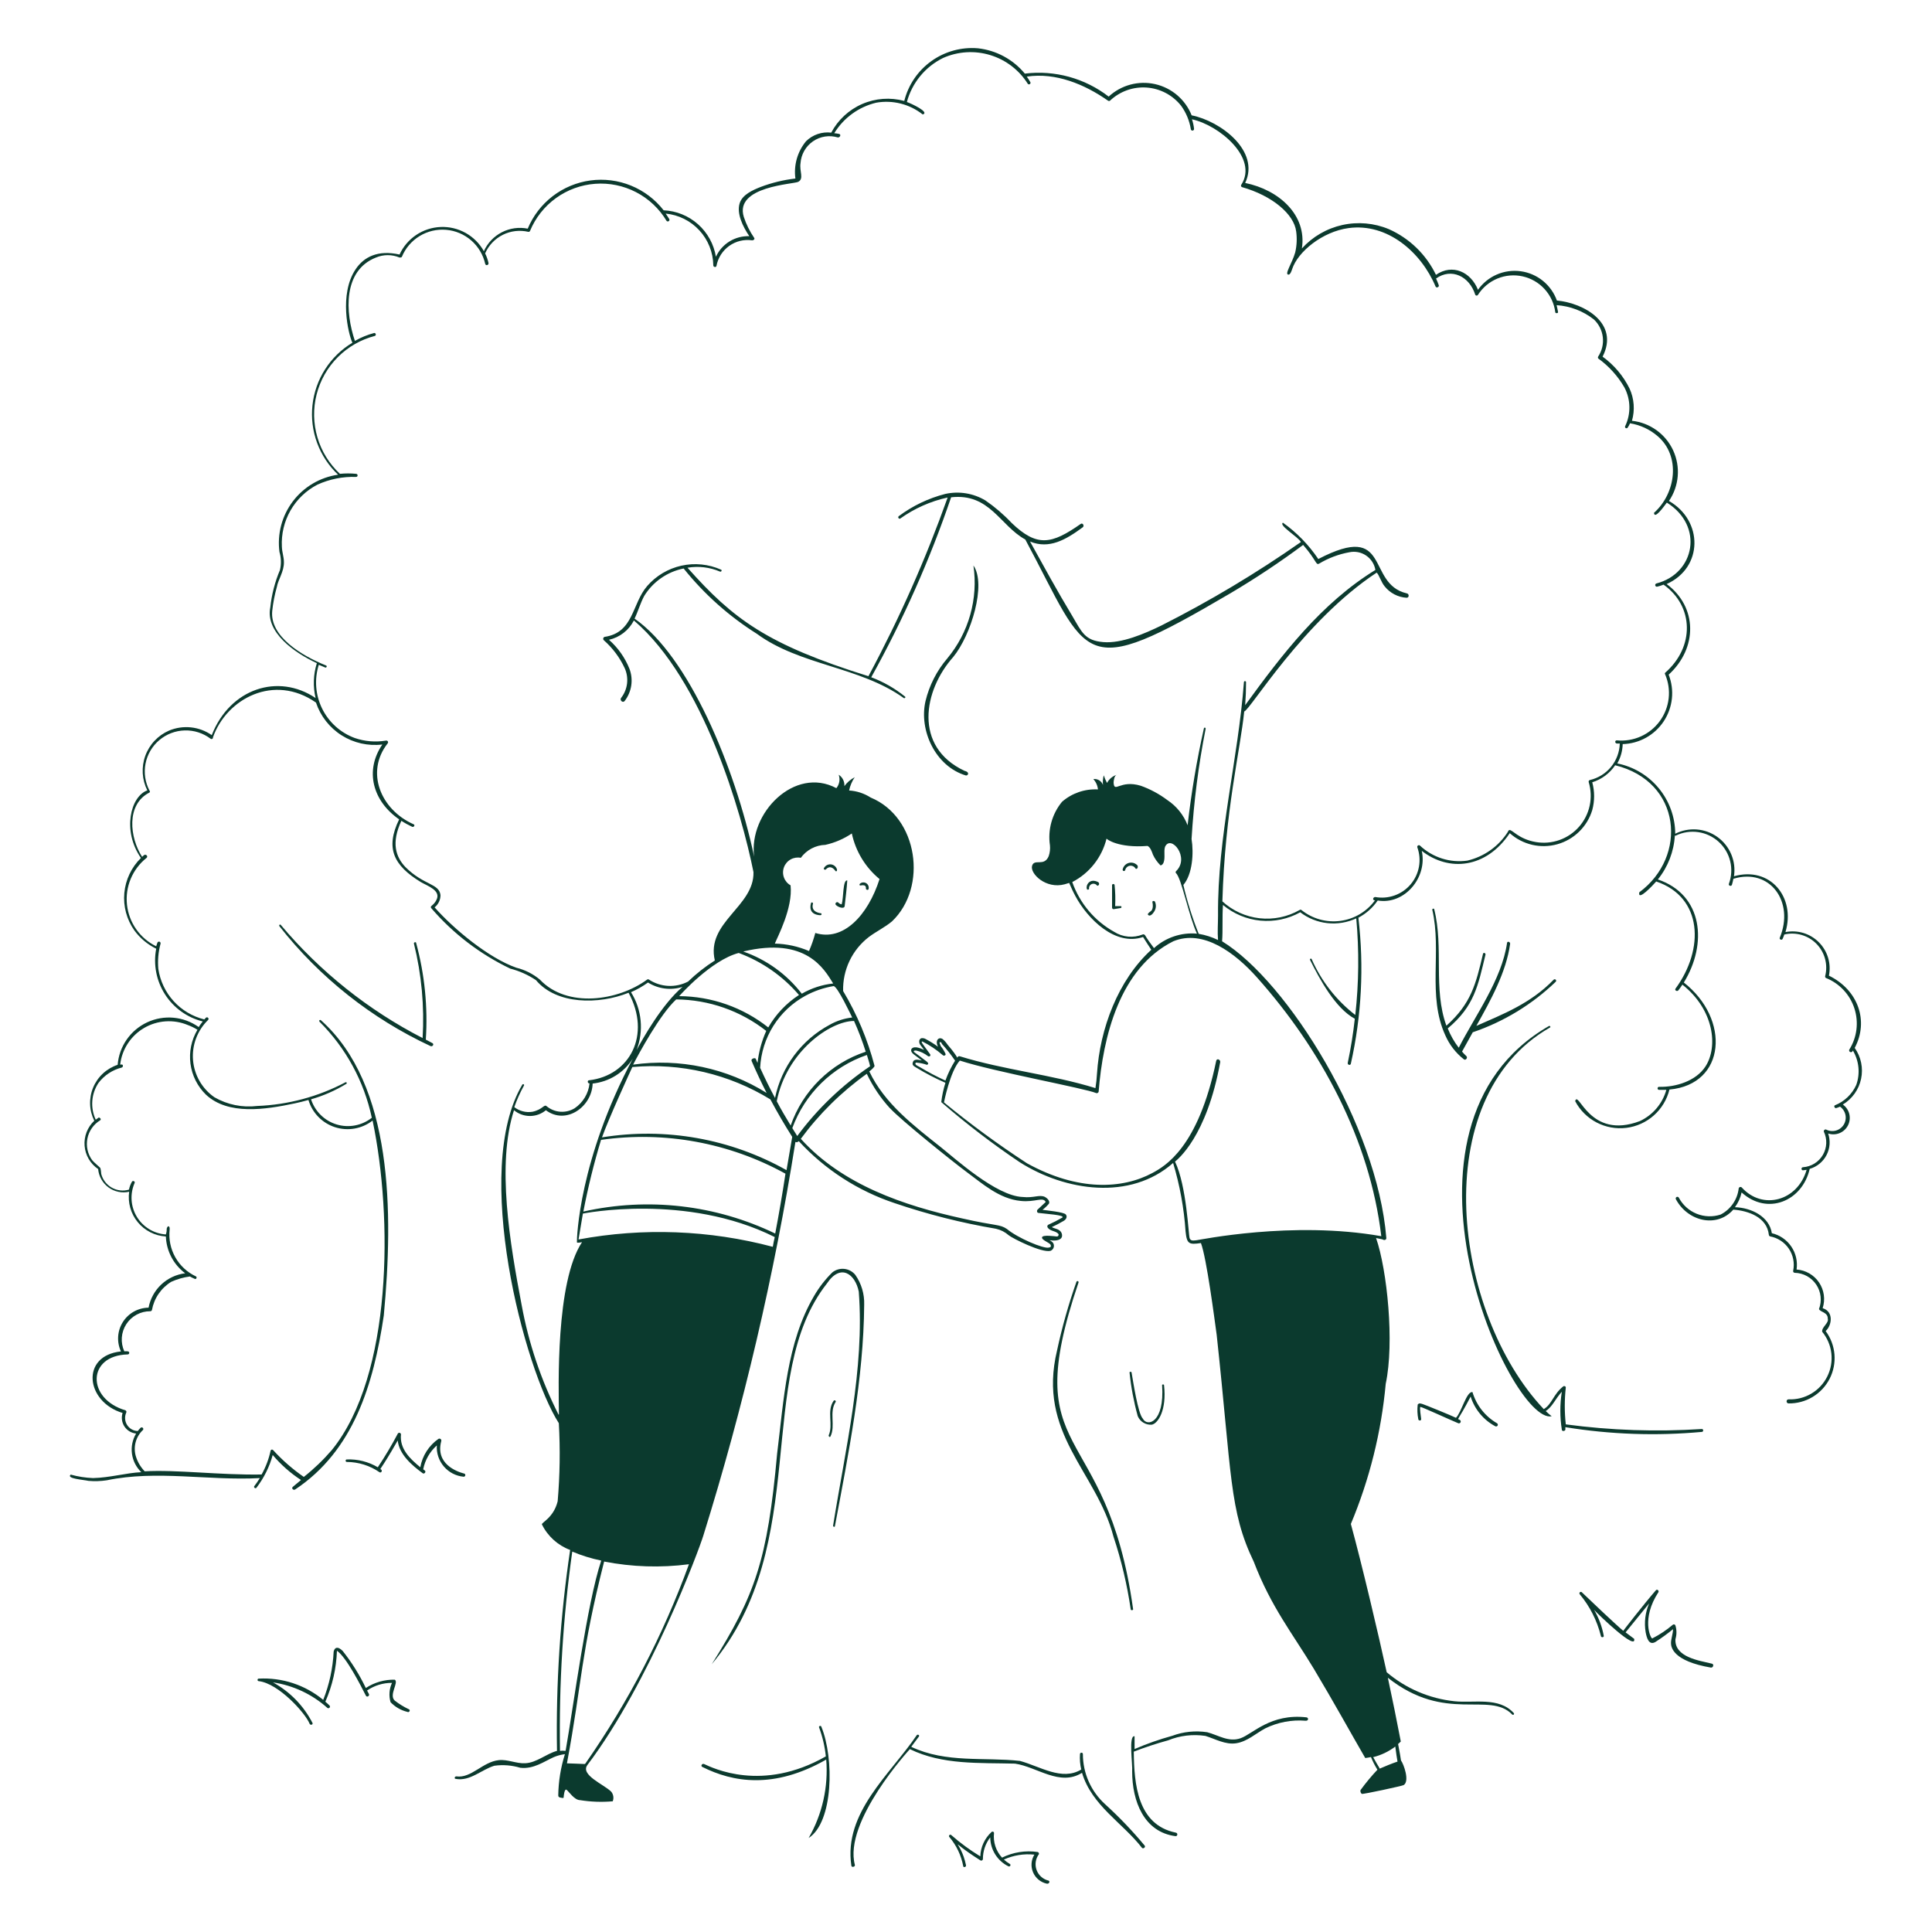 <svg width="400" height="400" viewBox="0 0 400 400" fill="none" xmlns="http://www.w3.org/2000/svg">
<path d="M58.14 191.501C57.96 191.301 57.7 191.501 57.86 191.781C66.198 202.386 76.913 210.882 89.14 216.581C89.56 216.761 89.94 216.181 89.52 215.961L88.16 215.241C88.6 208.509 87.925 201.752 86.16 195.241C86.16 194.941 85.64 195.061 85.7 195.361C87.281 201.753 87.888 208.347 87.5 214.921C76.257 209.139 66.277 201.178 58.14 191.501ZM307.56 197.621C307.56 197.281 307.12 197.141 307.04 197.481C305.56 203.741 304.6 207.761 299.46 212.361C296.68 204.721 298.94 196.241 296.94 188.261C296.94 188.021 296.48 188.121 296.54 188.361C298.54 196.961 295.48 206.181 299.24 214.361C300.089 216.307 301.409 218.011 303.08 219.321C303.46 219.621 303.94 218.981 303.6 218.661C303.26 218.341 302.98 218.041 302.7 217.721L304.92 213.721C311.345 211.536 317.21 207.965 322.1 203.261C322.128 203.232 322.149 203.198 322.164 203.16C322.178 203.123 322.185 203.084 322.184 203.044C322.183 203.004 322.175 202.964 322.159 202.928C322.142 202.891 322.119 202.858 322.09 202.831C322.061 202.803 322.027 202.781 321.99 202.767C321.953 202.753 321.913 202.746 321.873 202.747C321.833 202.748 321.794 202.756 321.757 202.772C321.721 202.789 321.688 202.812 321.66 202.841C316.88 207.801 311.08 210.001 305.66 212.401C308.66 207.061 311.86 201.241 312.66 195.381C312.66 194.981 312.08 194.801 312.02 195.221C310.92 202.841 305.36 210.361 302.02 216.921C301.078 215.7 300.311 214.353 299.74 212.921C305.24 208.321 306 204.121 307.56 197.621ZM352.34 296.461C352.72 296.461 352.72 295.841 352.34 295.861C342.945 296.471 333.512 296.15 324.18 294.901C323.901 292.368 323.901 289.813 324.18 287.281C324.18 286.981 323.82 286.881 323.62 287.061C321.62 288.641 321.3 290.761 319.62 291.741C300.88 271.921 295.16 227.441 320.9 212.741C321.12 212.641 320.9 212.321 320.7 212.421C284.4 233.301 312.84 295.081 321.26 293.221C320.829 292.882 320.415 292.522 320.02 292.141C321.4 291.281 322.02 289.601 323.36 288.141C322.95 290.745 322.95 293.397 323.36 296.001C323.36 296.421 324.14 296.321 324.1 295.901C324.06 295.481 324.1 295.621 324.1 295.481C333.435 296.996 342.923 297.325 352.34 296.461ZM309.6 295.301C309.682 295.338 309.774 295.344 309.86 295.317C309.945 295.29 310.018 295.232 310.063 295.155C310.108 295.077 310.122 294.986 310.103 294.898C310.084 294.81 310.033 294.733 309.96 294.681C307.497 293.259 305.671 290.947 304.86 288.221C303.64 287.981 302.58 292.421 301.44 293.541C300.72 293.161 295.08 290.861 294.56 290.701C294.04 290.541 293.8 290.461 293.52 290.801C293.404 291.801 293.445 292.813 293.64 293.801C293.64 294.181 294.28 294.201 294.24 293.801C294.2 293.401 293.86 291.321 294.08 291.281C294.3 291.241 300.08 293.901 301.86 294.641C301.948 294.691 302.052 294.705 302.149 294.678C302.247 294.652 302.33 294.588 302.38 294.501C302.431 294.413 302.444 294.309 302.418 294.212C302.392 294.114 302.328 294.031 302.24 293.981C301.6 293.601 301.66 294.581 304.48 289.141C305.312 291.787 307.151 293.999 309.6 295.301ZM96 305.061C94.54 304.661 90.1 303.061 91.36 298.361C91.382 298.284 91.381 298.203 91.357 298.128C91.333 298.052 91.287 297.985 91.225 297.936C91.162 297.887 91.087 297.857 91.008 297.851C90.929 297.844 90.85 297.862 90.78 297.901C89.797 298.584 88.958 299.456 88.313 300.465C87.668 301.474 87.228 302.601 87.02 303.781C84.88 302.021 82.7 299.961 83.02 296.961C83.012 296.89 82.983 296.824 82.936 296.77C82.89 296.715 82.829 296.676 82.76 296.657C82.692 296.638 82.619 296.639 82.552 296.661C82.484 296.683 82.424 296.725 82.38 296.781C81.118 299.186 79.73 301.523 78.22 303.781C76.281 302.634 74.052 302.071 71.8 302.161C71.48 302.161 71.48 302.681 71.8 302.681C74.216 302.691 76.572 303.43 78.56 304.801C78.92 305.041 79.24 304.481 78.9 304.241C78.56 304.001 78.56 304.861 82.34 298.241C82.68 301.161 85.28 303.381 87.52 305.021C87.84 305.261 88.28 304.721 87.96 304.461L87.62 304.201C87.995 302.29 88.985 300.555 90.44 299.261C90.34 300.852 90.865 302.42 91.904 303.63C92.942 304.841 94.412 305.598 96 305.741C96.091 305.741 96.177 305.705 96.241 305.641C96.305 305.577 96.34 305.491 96.34 305.401C96.34 305.31 96.305 305.224 96.241 305.16C96.177 305.096 96.091 305.061 96 305.061ZM84.64 353.881C83.612 353.393 82.64 352.797 81.74 352.101C80.44 350.941 82.62 348.341 81.74 347.761C79.612 347.715 77.521 348.315 75.74 349.481C74.434 346.748 72.824 344.172 70.94 341.801C69.9 340.761 69.28 341.081 69.08 341.941C68.918 345.37 68.188 348.75 66.92 351.941C63.178 348.847 58.408 347.277 53.56 347.541C53.24 347.541 53.24 348.061 53.56 348.061C57.68 348.521 63.24 354.701 64.1 356.881C64.26 357.241 64.84 357.101 64.7 356.721C62.874 353.166 60.025 350.241 56.52 348.321C60.719 348.943 64.641 350.786 67.8 353.621C67.867 353.661 67.945 353.678 68.022 353.669C68.099 353.659 68.17 353.623 68.224 353.566C68.278 353.51 68.311 353.437 68.317 353.36C68.324 353.282 68.304 353.205 68.26 353.141C67.975 352.852 67.674 352.578 67.36 352.321C68.823 348.985 69.638 345.401 69.76 341.761C71.76 343.161 74.74 349.081 75.76 351.081C76 351.501 76.58 351.081 76.38 350.721L76 350.001C77.518 348.957 79.319 348.406 81.16 348.421C80.581 349.674 80.474 351.095 80.86 352.421C81.798 353.405 82.999 354.099 84.32 354.421C84.74 354.661 85.04 354.001 84.64 353.881ZM354.42 344.441C351.82 343.801 346.68 343.121 346.88 339.381C347.159 338.455 347.159 337.467 346.88 336.541C346.863 336.486 346.831 336.436 346.789 336.397C346.747 336.357 346.695 336.329 346.639 336.315C346.583 336.301 346.524 336.302 346.469 336.317C346.413 336.332 346.362 336.36 346.32 336.401C345.022 337.504 343.599 338.45 342.08 339.221C341.72 339.221 339.78 335.101 343.36 329.641C343.52 329.321 343.1 328.961 342.84 329.241C340.5 331.921 336.08 337.601 336.08 337.641C334.9 336.701 329.22 331.321 327.48 329.641C327.423 329.597 327.351 329.576 327.279 329.581C327.207 329.587 327.139 329.617 327.088 329.669C327.037 329.72 327.006 329.787 327.001 329.859C326.996 329.931 327.017 330.003 327.06 330.061C329.154 332.565 330.652 335.513 331.44 338.681C331.44 339.061 332.1 339.061 332.04 338.681C331.694 336.784 331.017 334.963 330.04 333.301C331.04 334.401 338.86 341.901 338.34 339.301L336.56 337.961C336.56 337.961 339.8 333.961 341.44 331.961C340.625 333.849 340.375 335.933 340.72 337.961C340.92 339.001 341.34 340.741 342.72 339.961C343.992 339.147 345.214 338.259 346.38 337.301C346.38 338.261 345.96 339.301 345.96 340.181C345.96 341.061 346.4 343.921 354.26 345.261C354.76 345.241 354.88 344.521 354.42 344.441ZM217.1 389.361C216.536 389.23 216.013 388.961 215.579 388.577C215.144 388.193 214.813 387.707 214.614 387.163C214.416 386.619 214.356 386.033 214.441 385.46C214.526 384.887 214.752 384.344 215.1 383.881C215.121 383.791 215.107 383.696 215.063 383.615C215.019 383.535 214.947 383.472 214.86 383.441C212.333 383.07 209.753 383.474 207.46 384.601C206.835 383.923 206.363 383.118 206.077 382.242C205.79 381.365 205.696 380.437 205.8 379.521C205.8 379.221 205.46 379.121 205.28 379.301C204.579 379.945 204.012 380.722 203.614 381.588C203.215 382.453 202.993 383.389 202.96 384.341C200.835 383.053 198.827 381.581 196.96 379.941C196.934 379.914 196.903 379.894 196.869 379.879C196.834 379.865 196.797 379.858 196.76 379.858C196.723 379.858 196.686 379.865 196.652 379.879C196.618 379.894 196.587 379.914 196.56 379.941C196.534 379.967 196.513 379.998 196.499 380.032C196.485 380.067 196.477 380.104 196.477 380.141C196.477 380.178 196.485 380.215 196.499 380.249C196.513 380.283 196.534 380.314 196.56 380.341C198.016 382.06 199.001 384.127 199.42 386.341C199.42 386.721 200.08 386.561 200 386.181C198.92 380.781 195.54 380.481 203 385.181C203.051 385.208 203.107 385.221 203.164 385.221C203.221 385.22 203.277 385.206 203.327 385.178C203.377 385.15 203.419 385.11 203.449 385.061C203.479 385.013 203.497 384.958 203.5 384.901C203.49 383.273 204.025 381.689 205.02 380.401C205.029 381.651 205.385 382.875 206.049 383.934C206.713 384.994 207.659 385.848 208.78 386.401C209.1 386.561 209.4 386.081 209.06 385.901C208.625 385.642 208.216 385.34 207.84 385.001C209.819 384.106 212 383.754 214.16 383.981C213.826 384.522 213.626 385.136 213.577 385.77C213.528 386.405 213.631 387.042 213.877 387.629C214.124 388.215 214.507 388.735 214.994 389.144C215.482 389.553 216.06 389.84 216.68 389.981C217.2 390.121 217.46 389.521 217.1 389.361Z" fill="#0B3A2E"/>
<path d="M384 216.96C386.96 211.38 384.72 204.96 378.66 202C378.908 200.764 378.847 199.486 378.483 198.28C378.119 197.073 377.462 195.975 376.572 195.083C375.682 194.191 374.585 193.532 373.38 193.165C372.174 192.799 370.896 192.735 369.66 192.98C371.82 185.76 366.48 179.3 359 181.42C359.234 179.887 359.041 178.319 358.442 176.888C357.843 175.457 356.861 174.22 355.605 173.31C354.348 172.401 352.866 171.856 351.319 171.734C349.773 171.612 348.223 171.919 346.84 172.62C346.824 169.182 345.62 165.855 343.434 163.202C341.247 160.549 338.212 158.733 334.84 158.06C335.539 156.84 335.924 155.465 335.96 154.06C337.651 154.013 339.305 153.559 340.783 152.738C342.262 151.917 343.521 150.752 344.455 149.342C345.388 147.932 345.969 146.318 346.147 144.636C346.326 142.955 346.097 141.255 345.48 139.68C351.48 134.2 351.48 125.68 345.06 120.92C352.66 117.52 352.64 107.78 345.54 103.72C346.577 102.199 347.201 100.435 347.354 98.6C347.506 96.766 347.181 94.923 346.41 93.251C345.638 91.58 344.447 90.136 342.953 89.062C341.458 87.987 339.71 87.318 337.88 87.12C338.517 84.905 338.34 82.535 337.38 80.44C336.084 77.819 334.168 75.554 331.8 73.84C335.34 66.92 327.96 62.74 322.34 62.22C321.764 60.621 320.76 59.21 319.438 58.141C318.117 57.072 316.527 56.386 314.843 56.158C313.159 55.929 311.444 56.166 309.885 56.843C308.326 57.521 306.982 58.612 306 60C304.52 56.3 300.72 54.54 297.3 56.9C295.272 52.688 291.813 49.335 287.54 47.44C284.494 46.168 281.129 45.87 277.906 46.586C274.683 47.302 271.761 48.998 269.54 51.44C270.62 44.5 264.78 39.3 257.8 37.88C260.94 31.24 252.68 25.06 246.72 23.88C246.078 22.269 245.054 20.839 243.735 19.712C242.416 18.586 240.843 17.798 239.152 17.416C237.46 17.034 235.701 17.07 234.027 17.52C232.352 17.97 230.812 18.821 229.54 20C224.608 16.186 218.368 14.475 212.18 15.24C209.752 12.298 206.272 10.418 202.48 10C199.056 9.707 195.64 10.643 192.844 12.641C190.047 14.638 188.054 17.566 187.22 20.9C184.329 20.116 181.258 20.338 178.51 21.53C175.763 22.722 173.502 24.813 172.1 27.46C171.152 27.346 170.191 27.447 169.287 27.755C168.383 28.063 167.561 28.57 166.88 29.24C166 30.305 165.35 31.541 164.971 32.869C164.593 34.198 164.494 35.591 164.68 36.96C162.225 37.244 159.813 37.829 157.5 38.7C155.88 39.34 153.7 40.28 153.14 42.08C152.48 44.18 153.76 46.86 155.14 48.9C153.695 48.849 152.268 49.227 151.037 49.985C149.806 50.743 148.826 51.847 148.22 53.16C147.796 50.558 146.488 48.181 144.518 46.429C142.547 44.677 140.034 43.657 137.4 43.54C135.633 41.275 133.303 39.513 130.643 38.429C127.983 37.345 125.086 36.977 122.239 37.362C119.393 37.746 116.696 38.87 114.419 40.62C112.142 42.371 110.363 44.688 109.26 47.34C107.443 46.976 105.556 47.239 103.907 48.085C102.258 48.931 100.944 50.311 100.18 52C99.297 50.421 97.993 49.117 96.415 48.234C94.836 47.35 93.043 46.921 91.235 46.993C89.427 47.066 87.675 47.637 86.172 48.644C84.669 49.652 83.474 51.055 82.72 52.7C78.28 51.7 75.34 53.16 73.62 55.76C70.16 60.92 72.1 69.14 72.96 70.96C70.678 72.33 68.744 74.21 67.309 76.452C65.875 78.694 64.98 81.238 64.693 83.885C64.406 86.531 64.736 89.208 65.657 91.705C66.578 94.203 68.064 96.453 70 98.28C66.278 98.811 62.915 100.789 60.642 103.785C58.369 106.781 57.369 110.552 57.86 114.28C58.222 115.496 58.257 116.786 57.96 118.02C56.917 120.488 56.243 123.096 55.96 125.76C54.94 130.86 60.84 135.1 65.6 137.3C64.866 139.639 64.776 142.134 65.34 144.52C57.62 139.32 47.62 142.52 43.84 152.2C42.565 151.312 41.086 150.761 39.541 150.597C37.995 150.433 36.434 150.661 35 151.26C33.868 151.749 32.848 152.465 32.003 153.363C31.157 154.26 30.503 155.321 30.082 156.48C29.661 157.639 29.481 158.872 29.552 160.103C29.624 161.334 29.947 162.538 30.5 163.64C27.02 164.88 25.26 172 29.18 177.64C27.209 179.571 25.99 182.141 25.741 184.89C25.492 187.638 26.229 190.385 27.82 192.64C28.999 194.247 30.55 195.544 32.34 196.42C31.715 199.687 32.366 203.069 34.16 205.87C35.953 208.672 38.752 210.679 41.98 211.48C41.676 211.848 41.395 212.236 41.14 212.64C39.607 211.548 37.812 210.882 35.938 210.71C34.064 210.538 32.178 210.866 30.472 211.661C28.766 212.456 27.302 213.69 26.228 215.235C25.154 216.781 24.51 218.584 24.36 220.46C23.229 220.832 22.191 221.442 21.317 222.251C20.443 223.059 19.753 224.046 19.294 225.144C18.835 226.242 18.618 227.427 18.657 228.616C18.696 229.806 18.99 230.974 19.52 232.04C18.818 232.699 18.273 233.509 17.925 234.407C17.578 235.306 17.438 236.272 17.515 237.232C17.592 238.193 17.884 239.124 18.369 239.956C18.855 240.788 19.522 241.5 20.32 242.04C20.388 242.79 20.614 243.516 20.985 244.172C21.355 244.827 21.86 245.396 22.468 245.841C23.075 246.285 23.77 246.596 24.507 246.751C25.244 246.906 26.005 246.902 26.74 246.74C26.587 247.854 26.665 248.988 26.971 250.071C27.276 251.154 27.802 252.161 28.516 253.031C29.23 253.901 30.116 254.613 31.118 255.124C32.12 255.635 33.217 255.933 34.34 256C34.398 257.488 34.786 258.944 35.478 260.262C36.17 261.58 37.148 262.728 38.34 263.62C36.485 263.85 34.752 264.664 33.389 265.944C32.027 267.224 31.106 268.903 30.76 270.74C29.695 270.751 28.649 271.03 27.719 271.549C26.789 272.069 26.004 272.813 25.435 273.714C24.866 274.614 24.532 275.643 24.463 276.706C24.394 277.77 24.593 278.833 25.04 279.8C16.64 280.68 17.7 290.22 25.38 292.54C25.232 293.005 25.189 293.498 25.256 293.982C25.322 294.466 25.496 294.929 25.764 295.338C26.033 295.746 26.389 296.089 26.807 296.342C27.225 296.595 27.694 296.751 28.18 296.8C27.428 298.059 27.126 299.535 27.322 300.989C27.518 302.442 28.201 303.785 29.26 304.8C26.12 304.94 22.78 305.94 19.26 306.02C17.697 305.959 16.147 305.718 14.64 305.3C13.64 306.14 17.3 306.36 18.32 306.6C19.58 306.709 20.849 306.669 22.1 306.48C32.46 304.32 43.2 306.6 53.8 306.02C53.443 306.6 53.056 307.161 52.64 307.7C52.46 307.94 52.88 308.28 53.08 308.04C54.641 306.016 55.789 303.706 56.46 301.24C58.149 303.244 60.124 304.989 62.32 306.42L60.62 307.84C60.26 308.16 60.78 308.64 61.14 308.36C73.14 300.36 77.32 286.78 79.46 272.36C81.46 251 81.36 224.58 66.46 211.24C66.26 211.06 65.96 211.24 66.16 211.54C71.616 216.979 75.374 223.885 76.98 231.42C75.967 232.222 74.775 232.766 73.505 233.007C72.236 233.248 70.927 233.177 69.69 232.802C68.454 232.427 67.327 231.757 66.406 230.851C65.484 229.945 64.796 228.83 64.4 227.6C66.966 226.866 69.422 225.79 71.7 224.4C71.743 224.376 71.774 224.336 71.787 224.289C71.8 224.242 71.794 224.192 71.77 224.15C71.746 224.107 71.707 224.076 71.66 224.063C71.613 224.05 71.562 224.056 71.52 224.08C65.87 227.061 59.623 228.735 53.24 228.98C50.176 229.351 47.075 228.719 44.4 227.18C43.139 226.305 42.088 225.162 41.321 223.832C40.555 222.503 40.092 221.021 39.965 219.491C39.839 217.962 40.053 216.424 40.592 214.987C41.13 213.55 41.98 212.25 43.08 211.18C43.141 211.119 43.175 211.036 43.175 210.95C43.175 210.864 43.141 210.781 43.08 210.72C43.019 210.659 42.936 210.625 42.85 210.625C42.764 210.625 42.681 210.659 42.62 210.72L42.3 211.06C39.855 210.457 37.644 209.14 35.949 207.278C34.254 205.415 33.151 203.091 32.78 200.6C32.622 198.846 32.778 197.079 33.24 195.38C33.264 195.292 33.252 195.199 33.207 195.12C33.162 195.041 33.088 194.984 33 194.96C32.913 194.936 32.819 194.948 32.74 194.993C32.662 195.038 32.604 195.112 32.58 195.2L32.34 195.92C30.688 195.114 29.266 193.903 28.208 192.4C27.15 190.896 26.491 189.149 26.291 187.322C26.091 185.494 26.358 183.646 27.066 181.949C27.774 180.253 28.901 178.763 30.34 177.62C30.74 177.28 30.18 176.74 29.8 177.06C29.664 177.162 29.537 177.276 29.42 177.4C26.84 173.4 26.08 166.52 30.96 164.08C30.986 164.056 31.007 164.026 31.021 163.993C31.035 163.961 31.043 163.925 31.043 163.89C31.043 163.854 31.035 163.819 31.021 163.786C31.007 163.754 30.986 163.724 30.96 163.7C30.054 161.988 29.76 160.018 30.127 158.117C30.493 156.215 31.497 154.495 32.974 153.243C34.451 151.99 36.312 151.279 38.248 151.227C40.183 151.176 42.079 151.787 43.62 152.96C43.84 153.1 44.12 152.96 44.1 152.64C46.92 144.64 56.74 139.4 65.42 145.46C66.358 148.269 68.238 150.668 70.742 152.25C73.246 153.832 76.22 154.5 79.16 154.14C75.46 159.56 77.16 165.86 82.64 169.64C79.72 175.64 81.52 179.2 87.12 182.62C88.48 183.42 91.34 184.34 90.38 186.28C89.78 187.56 88.88 187.54 89.3 188.04C93.821 193.294 99.386 197.551 105.64 200.54C107.534 201.03 109.332 201.834 110.96 202.92C115.22 208.02 123.98 208.02 130.14 205.54C134.88 214.28 130.38 222.68 121.96 223.66C121.54 223.66 121.64 224.36 122.06 224.3C121.952 225.334 121.618 226.332 121.082 227.224C120.547 228.115 119.822 228.878 118.96 229.46C118.068 230.001 117.03 230.249 115.99 230.17C114.949 230.091 113.96 229.689 113.16 229.02C112.64 228.56 112.36 229.72 110.24 230.18C109.581 230.285 108.907 230.255 108.261 230.09C107.614 229.925 107.008 229.629 106.48 229.22C107.019 227.679 107.688 226.187 108.48 224.76C108.62 224.54 108.28 224.34 108.14 224.56C97.64 242.24 108.54 283.44 115.7 294.66C116.002 300.045 115.922 305.446 115.46 310.82C114.62 314.26 112.04 315.24 112.2 315.62C113.402 318.061 115.491 319.95 118.04 320.9C115.99 334.668 115.08 348.582 115.32 362.5C113.08 363.1 111.1 364.96 108.74 365.06C106.88 365.16 105.12 364.22 103.26 364.42C99.92 364.78 97.56 368.22 94.48 367.78C94.14 367.78 93.98 368.24 94.34 368.3C97.32 368.84 99.64 366.4 102.34 365.58C104.143 365.33 105.978 365.473 107.72 366C110.46 366.32 112.64 364.7 114.64 363.8C115.381 363.486 116.162 363.278 116.96 363.18C116.09 365.945 115.625 368.821 115.58 371.72C115.58 372.22 116.14 372.18 116.54 372.26C116.54 372.26 116.7 372.26 116.7 372.12C116.7 371.98 116.84 370.24 117.3 370.56C117.76 370.88 118.9 372.7 120.1 372.7C122.335 373.059 124.605 373.14 126.86 372.94C126.99 372.608 127.028 372.248 126.972 371.896C126.916 371.545 126.767 371.215 126.54 370.94C125 369.42 120.08 367.48 121.62 365.42C134.54 348.3 144.74 320.82 145.62 317.92C153.935 291.256 160.305 264.025 164.68 236.44C164.801 236.487 164.933 236.495 165.059 236.462C165.185 236.43 165.297 236.359 165.38 236.26C170.804 242.154 177.639 246.573 185.24 249.1C192.074 251.423 199.083 253.195 206.2 254.4C207.187 254.622 208.102 255.089 208.86 255.76C209.62 256.38 215.62 259.42 217.48 258.98C217.643 258.918 217.789 258.82 217.907 258.692C218.025 258.565 218.111 258.412 218.16 258.245C218.208 258.078 218.217 257.902 218.186 257.731C218.155 257.56 218.084 257.399 217.98 257.26C217.786 257.058 217.555 256.895 217.3 256.78C218.2 256.9 219.58 256.92 219.86 256.06C219.916 255.801 219.89 255.531 219.786 255.288C219.682 255.044 219.506 254.839 219.28 254.7C218.86 254.38 218.2 254.34 217.76 254.06C218.609 253.671 219.437 253.237 220.24 252.76C220.7 252.48 221.06 251.94 220.66 251.44C220.26 250.94 216.66 250.6 215.84 250.48C216.331 250.102 216.78 249.672 217.18 249.2C217.44 248.66 216.78 248.04 216.36 247.82C215.2 247.26 214.06 248.08 211.7 247.82C206.26 247.62 197.7 239.82 194.8 237.52C189.34 233.18 183.12 228.5 179.98 221.82C180.28 221.62 181.12 220.88 181.06 220.66C179.633 215.22 177.445 210.008 174.56 205.18C174.504 203.029 174.956 200.895 175.881 198.952C176.805 197.01 178.176 195.313 179.88 194C181.42 192.84 183.2 192 184.68 190.76C192.1 183.7 190.12 169.2 180.26 165.12C178.922 164.262 177.387 163.76 175.8 163.66C176.005 162.68 176.399 161.749 176.96 160.92C176.111 161.354 175.377 161.985 174.82 162.76C174.854 162.297 174.762 161.833 174.555 161.418C174.347 161.002 174.031 160.651 173.64 160.4C173.807 160.865 173.851 161.366 173.767 161.853C173.683 162.34 173.474 162.797 173.16 163.18C164.52 158.56 154.94 168.36 156.14 177.36C152.14 158.64 142.54 135.82 131.38 128.08C132.12 126.54 132.58 124.86 133.38 123.38C134.278 121.924 135.466 120.669 136.87 119.692C138.274 118.715 139.863 118.037 141.54 117.7C145.805 123.02 150.929 127.589 156.7 131.22C165.66 137.8 178 138 187.08 144.5C187.28 144.68 187.58 144.38 187.38 144.22C185.276 142.521 182.912 141.17 180.38 140.22C186.996 128.319 192.531 115.849 196.92 102.96C204.92 102.06 207.06 108.86 212.28 111.7C225.68 136.7 223.36 141.28 254.76 122.82C259.945 119.752 264.965 116.414 269.8 112.82C272.64 116.1 272.4 117.06 273.1 116.7C275.027 115.541 277.148 114.741 279.36 114.34C279.956 114.213 280.571 114.207 281.17 114.324C281.768 114.44 282.336 114.677 282.84 115.019C283.345 115.36 283.775 115.801 284.105 116.313C284.435 116.825 284.658 117.399 284.76 118C273.54 124.9 265.48 135.44 257.8 146C257.92 144.42 257.98 142.84 257.98 141.24C257.98 141.182 257.957 141.126 257.916 141.084C257.874 141.043 257.818 141.02 257.76 141.02C257.702 141.02 257.646 141.043 257.605 141.084C257.563 141.126 257.54 141.182 257.54 141.24C256.34 157.24 252.04 173.12 252.18 189.56C252.18 191.22 252.04 192.94 252.18 194.62C250.914 194.005 249.568 193.574 248.18 193.34C246.866 190.052 245.803 186.669 245 183.22C246.88 181.02 247.18 176.68 246.7 173.7C247.156 166.029 248.132 158.398 249.62 150.86C249.62 150.62 249.3 150.52 249.24 150.86C247.768 157.463 246.646 164.139 245.88 170.86C245.056 168.726 243.588 166.902 241.68 165.64C240.005 164.383 238.151 163.385 236.18 162.68C231.88 161.38 230.72 164.28 230.56 162.06C230.56 161.66 230.7 160.56 231.2 160.42C230.338 160.695 229.62 161.299 229.2 162.1C228.924 161.596 228.697 161.067 228.52 160.52C228.342 161.171 228.288 161.849 228.36 162.52C228.217 162.118 227.94 161.778 227.576 161.555C227.212 161.333 226.783 161.243 226.36 161.3C226.904 161.89 227.241 162.641 227.32 163.44C224.602 163.295 221.933 164.213 219.88 166C218.856 167.245 218.105 168.691 217.675 170.245C217.244 171.799 217.144 173.425 217.38 175.02C217.456 175.777 217.367 176.541 217.12 177.26C216.18 179.52 214.14 177.68 213.68 179.26C213.22 180.84 216.5 184.14 220.44 183.08L221.36 182.8C221.76 183.74 222.18 184.66 222.66 185.54C225.16 190.22 230.88 195.96 236.66 194C237.2 194.9 237.8 195.76 238.36 196.64C231.46 202.94 227.72 213 227.12 222.3C227.064 223.298 226.957 224.293 226.8 225.28C217.7 222.46 207.94 221.54 198.68 218.68C198.605 218.663 198.527 218.669 198.455 218.698C198.384 218.726 198.323 218.776 198.28 218.84C198.06 219.18 198.62 219.12 196.18 216.28C195.901 215.855 195.565 215.471 195.18 215.14C194.34 214.56 193.52 215.46 194.22 216.72C193.423 216.144 192.588 215.623 191.72 215.16C191.425 214.966 191.067 214.894 190.72 214.96C190.578 215.024 190.462 215.134 190.39 215.271C190.317 215.409 190.293 215.567 190.32 215.72C190.32 216.24 190.76 216.56 191.32 217.36C190.82 217.16 189.32 216.4 188.72 217.16C188.4 217.78 189.14 218.26 189.56 218.58C191.14 219.78 190.98 219.56 190.5 219.48C190.02 219.4 189 219.14 188.94 220.26C188.94 220.64 189.42 220.86 189.74 221.06C191.665 222.237 193.67 223.28 195.74 224.18C195.327 225.483 195.039 226.822 194.88 228.18C200.032 232.657 205.456 236.812 211.12 240.62C220.56 246.62 234 248.62 242.88 240.78C244.271 245.394 245.137 250.151 245.46 254.96C245.72 257.58 246.18 257.72 248.64 257.36C249.82 260.5 251.44 273.06 251.9 276.36C255.04 305.32 254.48 312.76 259.58 323.34C263.16 332.7 267.58 338.16 272 345.48C276.12 352.36 279.58 358.66 282.66 363.98C283.057 363.934 283.451 363.867 283.84 363.78C284.217 364.687 284.665 365.563 285.18 366.4C283.926 367.732 282.757 369.141 281.68 370.62C281.644 370.761 281.649 370.91 281.695 371.048C281.742 371.186 281.827 371.308 281.94 371.4C282.12 371.54 290.42 369.74 290.62 369.58C291.9 368.76 290.62 365.24 290.06 364.48C290.06 364.3 289.64 361.96 289.46 361.08L290.02 360.56C289.193 356.24 288.3 351.84 287.34 347.36C299.34 356.84 308.32 350.06 313.1 354.98C313.3 355.18 313.6 354.88 313.4 354.66C310.3 351.26 305.16 352.66 301.1 352.22C295.937 351.669 291.059 349.579 287.1 346.22C285.4 338.42 281.94 323.76 279.68 315.52C283.553 306.271 285.988 296.485 286.9 286.5C288.72 277.96 287.2 262.96 284.9 256.32L286.24 256.6C286.54 256.84 287.08 256.74 287.02 256.28C285.16 233.06 266.64 203.24 253.02 194.88C253.2 192.58 253.02 190.02 253.2 187.36C255.4 189.202 258.107 190.334 260.964 190.606C263.821 190.877 266.693 190.275 269.2 188.88C270.835 190.127 272.78 190.904 274.825 191.126C276.869 191.348 278.935 191.007 280.8 190.14C281.405 196.796 281.338 203.497 280.6 210.14C276.665 207.098 273.556 203.116 271.56 198.56C271.534 198.517 271.491 198.487 271.443 198.476C271.394 198.465 271.343 198.473 271.3 198.5C271.258 198.526 271.227 198.569 271.216 198.617C271.205 198.666 271.214 198.717 271.24 198.76C273.24 202.76 276.48 208.76 280.5 210.92C280.164 213.982 279.677 217.026 279.04 220.04C278.94 220.48 279.6 220.66 279.68 220.22C281.902 210.307 282.429 200.089 281.24 190C282.842 189.155 284.215 187.933 285.24 186.44C290.82 187.38 295.58 181.64 294.36 176.16C299.98 180.54 307.68 179.82 312.58 172.5C313.897 173.678 315.49 174.506 317.212 174.907C318.933 175.307 320.728 175.267 322.43 174.791C324.132 174.314 325.687 173.417 326.95 172.181C328.214 170.945 329.146 169.411 329.66 167.72C330.17 165.834 330.17 163.846 329.66 161.96C331.595 161.361 333.268 160.119 334.4 158.44C348.16 161.82 349.44 177.34 339.4 184.74C339 186.74 342.28 183.22 342.9 182.5C352.54 185.76 352.9 196.5 346.9 204.68C346.64 205.04 347.24 205.36 347.5 205.02C347.76 204.68 348.06 204.26 348.32 203.86C354.86 209.04 355.76 216.68 353.1 220.8C351.1 223.86 346.9 225.08 343.58 225.02C343.533 225.008 343.483 225.007 343.436 225.017C343.388 225.026 343.343 225.047 343.305 225.077C343.266 225.107 343.235 225.145 343.213 225.189C343.192 225.233 343.181 225.281 343.181 225.33C343.181 225.379 343.192 225.427 343.213 225.471C343.235 225.514 343.266 225.553 343.305 225.583C343.343 225.613 343.388 225.633 343.436 225.643C343.483 225.653 343.533 225.652 343.58 225.64H345C344.606 227.045 343.915 228.349 342.973 229.464C342.031 230.578 340.86 231.477 339.54 232.1C329.04 236.1 326.8 225.5 326.12 227.98C327.116 229.867 328.662 231.406 330.553 232.394C332.444 233.382 334.59 233.771 336.708 233.511C338.825 233.251 340.813 232.353 342.409 230.936C344.004 229.52 345.131 227.652 345.64 225.58C357.4 224.5 358.26 210.96 348.62 203.42C353.54 195.42 352.62 185.26 343.24 182.08C345.328 179.492 346.559 176.319 346.76 173C346.791 173.014 346.826 173.022 346.86 173.022C346.895 173.022 346.929 173.014 346.96 173C348.398 172.304 350.012 172.054 351.593 172.283C353.175 172.512 354.651 173.21 355.833 174.286C357.014 175.362 357.846 176.767 358.222 178.32C358.597 179.873 358.499 181.503 357.94 183C357.82 183.4 358.46 183.58 358.58 183.18C358.701 182.772 358.801 182.358 358.88 181.94C366.46 179.64 371.58 186.72 368.48 194.16C368.34 194.48 368.9 194.74 369.06 194.4C369.201 194.102 369.321 193.794 369.42 193.48C370.602 193.201 371.836 193.232 373.002 193.57C374.169 193.907 375.228 194.54 376.079 195.406C376.929 196.273 377.542 197.344 377.857 198.517C378.173 199.689 378.181 200.923 377.88 202.1C377.861 202.172 377.867 202.248 377.896 202.317C377.925 202.386 377.975 202.443 378.04 202.48C379.425 203.033 380.67 203.884 381.689 204.973C382.708 206.062 383.474 207.361 383.934 208.78C384.394 210.198 384.537 211.7 384.351 213.179C384.165 214.659 383.656 216.079 382.86 217.34C382.832 217.423 382.832 217.512 382.863 217.595C382.893 217.677 382.95 217.746 383.025 217.791C383.1 217.835 383.189 217.853 383.275 217.84C383.362 217.827 383.441 217.784 383.5 217.72L383.62 217.5C384.252 218.562 384.643 219.751 384.764 220.982C384.885 222.212 384.733 223.454 384.32 224.62C383.449 226.546 381.864 228.059 379.9 228.84C379.58 228.98 379.9 229.52 380.16 229.42C380.433 229.337 380.7 229.237 380.96 229.12C381.54 229.528 381.941 230.142 382.083 230.836C382.225 231.531 382.097 232.253 381.724 232.856C381.351 233.458 380.762 233.896 380.077 234.079C379.393 234.262 378.664 234.176 378.04 233.84C377.98 233.829 377.918 233.833 377.86 233.852C377.802 233.87 377.749 233.902 377.706 233.945C377.662 233.989 377.63 234.042 377.612 234.1C377.594 234.158 377.59 234.22 377.6 234.28C377.965 235.04 378.137 235.877 378.104 236.719C378.07 237.561 377.83 238.382 377.406 239.11C376.982 239.838 376.386 240.451 375.67 240.895C374.954 241.34 374.141 241.602 373.3 241.66C372.88 241.66 372.88 242.32 373.3 242.3L374.04 242.2C372.16 248.68 364.9 250.6 360.62 245.86C360.572 245.812 360.513 245.777 360.447 245.76C360.381 245.742 360.312 245.743 360.247 245.761C360.182 245.78 360.123 245.815 360.076 245.864C360.029 245.913 359.996 245.974 359.98 246.04C359.851 247.181 359.442 248.273 358.789 249.219C358.137 250.164 357.261 250.934 356.24 251.46C354.616 251.993 352.855 251.934 351.27 251.293C349.685 250.653 348.378 249.472 347.58 247.96C347.535 247.88 347.46 247.822 347.372 247.798C347.284 247.773 347.19 247.785 347.11 247.83C347.031 247.875 346.972 247.95 346.948 248.038C346.923 248.126 346.935 248.22 346.98 248.3C349.46 252.9 355.46 254.3 358.86 250.44C362.02 250.68 365.82 252.02 366.22 255.64C366.224 255.716 366.251 255.789 366.298 255.85C366.344 255.911 366.408 255.956 366.48 255.98C367.263 256.126 368.01 256.426 368.676 256.864C369.342 257.301 369.914 257.867 370.359 258.528C370.804 259.189 371.113 259.931 371.267 260.713C371.422 261.495 371.42 262.299 371.26 263.08C371.245 263.13 371.241 263.184 371.25 263.236C371.258 263.288 371.279 263.337 371.31 263.38C371.341 263.423 371.382 263.457 371.429 263.482C371.475 263.506 371.527 263.519 371.58 263.52C372.465 263.541 373.331 263.774 374.106 264.2C374.882 264.627 375.543 265.233 376.035 265.968C376.527 266.703 376.836 267.546 376.934 268.425C377.032 269.304 376.918 270.194 376.6 271.02C376.84 271.68 378.46 271.66 378.42 273.02C378.7 273.92 377.14 274.74 377.26 275.72C378.313 276.996 378.973 278.549 379.161 280.192C379.35 281.835 379.058 283.497 378.322 284.978C377.586 286.459 376.437 287.695 375.013 288.536C373.589 289.378 371.952 289.789 370.3 289.72C369.76 289.72 369.76 290.54 370.3 290.56C372.052 290.589 373.778 290.127 375.28 289.225C376.783 288.324 378.004 287.02 378.803 285.46C379.603 283.901 379.949 282.149 379.804 280.403C379.658 278.656 379.027 276.985 377.98 275.58C379.26 274.44 379.72 271.58 377.36 270.84C377.648 269.955 377.731 269.016 377.601 268.094C377.472 267.173 377.134 266.293 376.613 265.521C376.093 264.75 375.403 264.108 374.597 263.643C373.79 263.178 372.889 262.904 371.96 262.84C372.205 261.173 371.814 259.475 370.866 258.082C369.918 256.689 368.481 255.703 366.84 255.32C366.32 251.9 362.64 250.04 359.2 249.94C359.871 249.029 360.342 247.986 360.58 246.88C365.92 251.72 373.16 248.7 374.68 242C375.422 241.787 376.113 241.425 376.711 240.936C377.309 240.448 377.802 239.843 378.159 239.159C378.516 238.474 378.731 237.724 378.789 236.954C378.848 236.184 378.75 235.411 378.5 234.68C379.273 234.937 380.114 234.909 380.868 234.599C381.622 234.288 382.239 233.718 382.607 232.991C382.976 232.264 383.071 231.428 382.875 230.637C382.679 229.846 382.205 229.151 381.54 228.68C382.502 228.1 383.335 227.327 383.985 226.411C384.636 225.495 385.091 224.455 385.321 223.355C385.552 222.256 385.554 221.12 385.327 220.02C385.099 218.92 384.648 217.878 384 216.96ZM42.66 226.66C47.24 230.9 54.84 229.76 61.04 228.44C61.98 228.24 62.94 228 63.86 227.74C64.251 229.058 64.957 230.26 65.918 231.243C66.879 232.226 68.066 232.959 69.374 233.379C70.683 233.799 72.075 233.893 73.428 233.652C74.782 233.412 76.056 232.845 77.14 232C81.32 251.9 81.28 284.76 68.68 300.24C66.934 302.266 64.999 304.121 62.9 305.78C60.577 304.173 58.443 302.307 56.54 300.22C56.503 300.178 56.455 300.147 56.401 300.13C56.348 300.114 56.291 300.113 56.236 300.128C56.182 300.142 56.133 300.172 56.095 300.213C56.057 300.254 56.031 300.305 56.02 300.36C55.652 302.084 55.025 303.743 54.16 305.28C45.44 305.42 36.48 304.24 29.96 304.62C29.151 303.788 28.542 302.782 28.18 301.68C27.851 300.701 27.812 299.648 28.068 298.647C28.323 297.647 28.862 296.741 29.62 296.04C29.661 295.974 29.678 295.895 29.668 295.818C29.658 295.741 29.622 295.67 29.566 295.616C29.51 295.562 29.437 295.529 29.359 295.523C29.282 295.516 29.204 295.536 29.14 295.58C28.918 295.799 28.711 296.033 28.52 296.28C28.075 296.267 27.639 296.145 27.253 295.923C26.866 295.701 26.54 295.387 26.305 295.009C26.069 294.63 25.931 294.2 25.902 293.755C25.873 293.31 25.955 292.865 26.14 292.46C26.178 292.379 26.184 292.288 26.158 292.203C26.132 292.118 26.076 292.046 26 292C17.9 289.62 18 280.62 26.44 280.42C26.525 280.42 26.606 280.386 26.666 280.326C26.726 280.266 26.76 280.185 26.76 280.1C26.76 280.015 26.726 279.934 26.666 279.874C26.606 279.814 26.525 279.78 26.44 279.78C26.207 279.759 25.973 279.759 25.74 279.78C25.329 278.883 25.152 277.897 25.223 276.913C25.295 275.93 25.614 274.98 26.151 274.152C26.687 273.325 27.424 272.646 28.293 272.179C29.161 271.711 30.134 271.471 31.12 271.48C31.197 271.479 31.272 271.453 31.333 271.406C31.394 271.359 31.439 271.294 31.46 271.22C31.678 270.02 32.147 268.879 32.836 267.872C33.526 266.866 34.42 266.017 35.46 265.38C36.686 264.827 37.987 264.456 39.32 264.28C39.648 264.47 39.989 264.638 40.34 264.78C40.64 264.92 40.86 264.4 40.56 264.26C38.76 263.417 37.268 262.033 36.293 260.301C35.318 258.569 34.907 256.576 35.12 254.6C35.22 253.86 34.76 253.56 34.52 254.36C34.52 254.62 34.52 255.06 34.34 255.58C33.118 255.498 31.934 255.122 30.888 254.485C29.842 253.848 28.965 252.969 28.331 251.921C27.697 250.873 27.325 249.688 27.247 248.465C27.168 247.243 27.386 246.02 27.88 244.9C28 244.56 27.48 244.36 27.32 244.66C27.026 245.169 26.817 245.723 26.7 246.3C26.11 246.472 25.492 246.525 24.882 246.455C24.271 246.385 23.681 246.193 23.146 245.891C22.611 245.589 22.142 245.183 21.767 244.697C21.391 244.21 21.117 243.654 20.96 243.06C20.96 242.8 20.84 241.92 20.76 241.8C20.68 241.68 19.34 240.56 19.08 240.2C18.616 239.561 18.29 238.834 18.12 238.063C17.951 237.292 17.944 236.495 18.098 235.721C18.252 234.947 18.564 234.214 19.015 233.566C19.467 232.919 20.047 232.372 20.72 231.96C20.96 231.78 20.88 231.5 20.46 231.36L19.82 231.82C19.256 230.611 19.011 229.277 19.109 227.947C19.207 226.616 19.645 225.333 20.38 224.22C21.581 222.632 23.289 221.503 25.22 221.02C25.54 220.9 25.5 220.38 25.22 220.4H24.88C25.065 218.839 25.61 217.343 26.471 216.029C27.332 214.714 28.487 213.617 29.844 212.825C31.201 212.032 32.723 211.565 34.291 211.46C35.859 211.355 37.43 211.615 38.88 212.22C39.579 212.475 40.25 212.804 40.88 213.2C39.621 215.317 39.112 217.797 39.435 220.239C39.758 222.681 40.894 224.943 42.66 226.66ZM288.88 361.6C289 362.56 289.28 364.52 289.34 364.72C288.32 365.04 286.36 365.86 285.64 366.18C285.64 366.02 285.4 365.8 284.3 363.8C285.961 363.388 287.52 362.639 288.88 361.6ZM237 193.6C236.979 193.563 236.951 193.53 236.918 193.504C236.884 193.478 236.846 193.459 236.805 193.448C236.764 193.437 236.722 193.434 236.679 193.439C236.637 193.445 236.597 193.458 236.56 193.48C235.61 193.859 234.584 194.007 233.565 193.913C232.547 193.82 231.565 193.486 230.7 192.94C226.636 190.679 223.541 187.008 222 182.62C223.758 181.714 225.301 180.442 226.526 178.889C227.75 177.337 228.628 175.54 229.1 173.62C229.1 173.74 231.54 175.62 237.58 175.14C238.18 175.4 238.5 176.38 238.7 176.94C239.082 177.768 239.611 178.52 240.26 179.16C240.56 179.16 240.78 178.88 240.9 178.6C241.3 177.56 240.9 176.36 241.2 175.34C242.4 172.66 246.46 177.56 243.46 180.4C243.424 180.453 243.405 180.516 243.405 180.58C243.405 180.644 243.424 180.707 243.46 180.76C244.6 181.7 246.16 189.78 247.82 193.3C246.21 193.158 244.588 193.351 243.056 193.868C241.524 194.384 240.116 195.212 238.92 196.3C238.2 195.36 237.56 194.46 237 193.52V193.6ZM190.46 220.94C190.22 220.8 189.46 220.5 189.52 220.2C189.58 219.9 189.7 220.02 189.9 220.02C190.583 220.078 191.256 220.225 191.9 220.46C192.76 220.16 191.38 219.5 190.66 218.86C189.18 217.76 189.24 217.84 189.18 217.68C189.12 217.52 189.54 217.46 189.76 217.52C190.612 217.718 191.411 218.1 192.1 218.64C192.34 218.84 192.78 218.64 192.58 218.28C190.94 216 190.58 215.68 190.96 215.62C192.492 216.394 193.923 217.355 195.22 218.48C195.44 218.68 195.88 218.48 195.76 218.18C195.503 217.613 195.174 217.082 194.78 216.6C194.78 216.48 194.3 215.7 194.66 215.76C195.02 215.82 194.94 216.04 195 216.12C195.994 217.214 196.909 218.377 197.74 219.6C196.925 220.896 196.254 222.278 195.74 223.72C193.927 222.898 192.164 221.97 190.46 220.94ZM260.22 202.34C273.44 217.16 283.6 235.88 285.98 255.94C267.58 252.68 248.26 256.74 247.7 256.78C247.14 256.82 246.54 257 246.3 256.36C246.06 255.72 245.7 245.58 243.28 240.5C243.76 240.06 249.82 235.46 252.64 219.86C252.64 219.32 251.92 219.08 251.8 219.64C248.08 237.64 241.18 241.44 238.62 242.84C232.4 246.2 223.18 246.68 212.62 240.84C206.666 236.959 200.931 232.753 195.44 228.24C195.44 228.24 196.7 221.8 198.72 219.58C205.92 221.92 224.58 225.3 226.98 226.32C227.081 226.344 227.187 226.329 227.277 226.277C227.366 226.225 227.432 226.14 227.46 226.04C228.36 214.64 231.82 200.44 242.92 194.88C249.14 192.32 255.74 197.32 260.22 202.34ZM130.64 205.42C131.883 204.885 133.064 204.214 134.16 203.42C135.216 204.082 136.404 204.506 137.641 204.661C138.877 204.817 140.133 204.7 141.32 204.32C137.04 207.94 133.08 215.04 131.8 217.4C132.548 215.45 132.833 213.352 132.631 211.273C132.43 209.194 131.748 207.19 130.64 205.42ZM152.94 197.3C157.773 199.091 162.068 202.085 165.42 206C162.798 207.704 160.618 210.008 159.06 212.72C153.809 208.562 147.318 206.281 140.62 206.24C140.82 206 147.24 198.8 152.94 197.3ZM140 206.92C146.763 206.975 153.317 209.268 158.64 213.44C157.702 215.54 157.095 217.773 156.84 220.06C156.72 219.76 156.6 219.48 156.46 219.2C156.32 218.92 155.38 219.2 155.62 219.68C156.58 221.92 157.62 224.12 158.72 226.28C150.484 221.134 140.696 219.059 131.08 220.42C132.22 218.22 136.64 210 140 206.92ZM115.66 292.92C112.024 285.749 109.444 278.09 108 270.18C105.58 257.48 102.78 241.06 106.42 229.86C107.347 230.631 108.514 231.053 109.72 231.053C110.926 231.053 112.093 230.631 113.02 229.86C117.2 232.98 122.56 229.14 122.7 224.34C124.385 224.159 126.008 223.601 127.448 222.708C128.888 221.814 130.109 220.609 131.02 219.18C119.88 240.08 119.42 256.28 119.44 257.18C119.44 257.44 120.34 257.18 120.5 257.18C115 265.44 115.66 287.34 115.72 292.82L115.66 292.92ZM117.06 362.5C116.688 362.45 116.312 362.45 115.94 362.5C115.715 348.701 116.564 334.906 118.48 321.24C120.413 322.058 122.423 322.681 124.48 323.1C121.56 331.76 118.7 353.44 117.12 362.4L117.06 362.5ZM121.06 365.22C120.9 365.22 117.44 365.06 117.38 365.08C120.54 348.16 120.24 342.28 125.08 323.3C130.865 324.433 136.795 324.622 142.64 323.86C137.313 338.485 130.106 352.355 121.2 365.12L121.06 365.22ZM160 258.14C146.873 254.654 133.133 254.134 119.78 256.62L120.68 251.26C120.68 251.26 142.06 246.94 160.4 256.12C160.24 256.8 160.12 257.46 160 258.14ZM160.52 255.4C148.167 249.44 134.162 247.832 120.78 250.84C121.736 245.832 122.957 240.878 124.44 236C137.589 234.126 150.991 236.583 162.62 243C162 247.14 161.28 251.28 160.5 255.4H160.52ZM162.86 242.28C151.259 235.747 137.783 233.35 124.64 235.48C125.92 231.82 130.48 221.84 130.92 220.92C140.92 220.019 150.943 222.369 159.5 227.62C160.9 230.26 162.42 232.86 164.02 235.38C163.62 237.68 163.24 240 162.84 242.28H162.86ZM184.28 229.46C186.54 231.92 197.28 240.54 200.12 242.64C203.38 245.04 206.86 248.2 211.32 248.64C214.36 248.96 215.94 247.72 216.5 248.86L214.8 250.46C214.62 250.64 214.68 251.08 214.98 251.12C216.44 251.32 220.52 251.54 219.96 252.08C219.007 252.63 218.025 253.131 217.02 253.58C216.936 253.634 216.875 253.717 216.849 253.813C216.824 253.909 216.835 254.011 216.88 254.1C217.42 255 218.7 254.78 219.18 255.56C219.18 255.88 219.02 256.02 218.76 256C218.5 255.98 215.84 255.58 215.74 256.18C215.64 256.78 217.4 257.28 217.54 257.78C217.68 258.28 217.34 258.22 217.14 258.3C216.04 258.58 210.68 256.3 208.46 254.44C206.94 253.42 206.34 253.88 199.2 252.26C187.2 249.62 174.42 245.32 165.8 235.78C169.615 230.601 174.226 226.058 179.46 222.32C180.696 224.926 182.314 227.332 184.26 229.46H184.28ZM180.16 220.74C174.342 224.667 169.235 229.557 165.06 235.2L164.04 233.56C165.325 230.046 167.378 226.864 170.049 224.245C172.72 221.626 175.942 219.636 179.48 218.42C179.7 219.18 180 220 180.14 220.74H180.16ZM179.26 217.74C175.668 218.922 172.396 220.915 169.698 223.565C166.999 226.214 164.947 229.45 163.7 233.02C162.7 231.36 161.7 229.7 160.82 228C162.82 217.74 171.88 211.38 176.82 211.38C177.747 213.452 178.555 215.576 179.24 217.74H179.26ZM176.46 210.66C174.806 210.84 173.206 211.357 171.76 212.18C168.884 213.724 166.382 215.879 164.429 218.495C162.477 221.111 161.122 224.124 160.46 227.32C159.38 225.32 158.34 223.2 157.38 221.08C157.533 217.997 158.477 215.006 160.119 212.393C161.762 209.781 164.049 207.634 166.76 206.16C168.575 205.174 170.542 204.498 172.58 204.16C173.38 204.16 176.26 210.32 176.44 210.66H176.46ZM163.68 183.3C163.043 182.939 162.556 182.363 162.306 181.675C162.055 180.987 162.058 180.233 162.313 179.547C162.568 178.861 163.059 178.288 163.698 177.932C164.337 177.575 165.082 177.457 165.8 177.6C166.386 176.795 167.149 176.135 168.029 175.67C168.91 175.206 169.885 174.949 170.88 174.92C172.839 174.484 174.698 173.683 176.36 172.56C177.153 176.264 179.176 179.591 182.1 182C179.7 189.5 174.6 194.98 168.8 193.16C168.46 194.437 168.026 195.687 167.5 196.9C165.259 195.941 162.856 195.419 160.42 195.36C160.96 194 164.18 188 163.68 183.3ZM172.5 203.62C170.21 203.867 167.996 204.589 166 205.74C162.897 201.708 158.685 198.671 153.88 197C166.9 193.88 170.64 200.62 172.5 203.62ZM329.16 161.5C329.117 161.511 329.076 161.532 329.04 161.559C329.005 161.586 328.975 161.621 328.952 161.66C328.93 161.699 328.916 161.742 328.91 161.787C328.905 161.831 328.908 161.877 328.92 161.92C329.404 163.505 329.474 165.187 329.124 166.807C328.775 168.427 328.017 169.93 326.923 171.174C325.829 172.419 324.435 173.363 322.873 173.917C321.311 174.471 319.634 174.617 318 174.34C314.4 173.74 313.04 171.68 312.5 171.86C312.427 171.879 312.361 171.92 312.311 171.977C312.261 172.034 312.23 172.105 312.22 172.18C310.31 175.207 307.285 177.362 303.8 178.18C302.039 178.43 300.244 178.281 298.547 177.745C296.851 177.208 295.297 176.297 294 175.08C293.946 175.029 293.877 174.997 293.803 174.99C293.729 174.982 293.654 174.999 293.591 175.037C293.527 175.076 293.478 175.134 293.451 175.203C293.424 175.272 293.42 175.348 293.44 175.42C293.905 176.705 294.022 178.091 293.781 179.436C293.54 180.782 292.949 182.04 292.067 183.084C291.185 184.128 290.043 184.922 288.757 185.384C287.471 185.847 286.085 185.963 284.74 185.72C284.3 185.72 284.1 186.28 284.54 186.4H284.68C283.832 187.56 282.757 188.536 281.521 189.269C280.285 190.001 278.913 190.475 277.488 190.662C276.063 190.849 274.616 190.745 273.232 190.356C271.849 189.967 270.559 189.302 269.44 188.4C269.388 188.361 269.325 188.34 269.26 188.34C269.195 188.34 269.132 188.361 269.08 188.4C266.568 189.836 263.666 190.437 260.79 190.117C257.914 189.797 255.215 188.573 253.08 186.62C253.62 167.86 256.8 155.28 257.6 147.3C258.76 147.12 269.82 128.58 285.02 118.56C285.48 118.9 285.96 120.56 286.68 121.4C287.23 122.089 287.918 122.655 288.7 123.062C289.482 123.468 290.34 123.706 291.22 123.76C291.8 123.76 291.78 122.9 291.22 122.84C282.76 120.84 288.14 107.82 272.94 115.74C270.971 112.814 268.491 110.267 265.62 108.22C264.66 108.76 268.76 111.14 269.34 112.22C260.125 118.668 250.46 124.45 240.42 129.52C237 131.18 232.24 133.26 228.42 132.94C224.6 132.62 224 130.92 222 127.52C218.94 122.46 216.12 117.28 213.26 112.12C217.26 113.76 220.7 111.72 224.16 109.18C224.58 108.88 224.16 108.16 223.74 108.48C217.74 112.68 214.72 113.34 209.44 108.26C207.798 106.518 205.974 104.955 204 103.6C201.511 102.117 198.55 101.638 195.72 102.26C192.228 103.151 188.946 104.721 186.06 106.88C186.012 106.927 185.982 106.989 185.973 107.056C185.965 107.123 185.979 107.19 186.013 107.248C186.048 107.306 186.101 107.35 186.164 107.374C186.227 107.398 186.296 107.4 186.36 107.38C189.309 105.268 192.657 103.778 196.2 103C191.674 115.729 186.192 128.098 179.8 140C158.8 133.44 151.8 128.18 142.34 117.54C144.61 117.156 146.943 117.434 149.06 118.34C149.32 118.46 149.56 118.06 149.28 117.94C146.706 116.797 143.834 116.508 141.084 117.117C138.334 117.725 135.852 119.198 134 121.32C130.8 125 131.24 130.98 125.16 131.86C125.095 131.884 125.038 131.924 124.992 131.976C124.946 132.028 124.914 132.09 124.898 132.157C124.882 132.224 124.883 132.294 124.901 132.361C124.919 132.428 124.953 132.489 125 132.54C126.833 134.151 128.311 136.126 129.34 138.34C129.785 139.33 129.953 140.422 129.826 141.499C129.699 142.577 129.282 143.6 128.62 144.46C128.22 144.92 128.9 145.62 129.32 145.14C130.045 144.205 130.518 143.1 130.693 141.931C130.868 140.761 130.74 139.566 130.32 138.46C129.397 136.155 127.944 134.1 126.08 132.46C127.181 132.212 128.213 131.725 129.105 131.034C129.997 130.343 130.726 129.464 131.24 128.46C145.66 140.78 153.54 168.28 156 180.56C156.18 187.72 146.12 190.92 148 198.86C146.011 200.123 144.155 201.584 142.46 203.22C141.193 203.882 139.771 204.192 138.343 204.118C136.915 204.044 135.532 203.589 134.34 202.8C134.29 202.765 134.231 202.747 134.17 202.747C134.109 202.747 134.05 202.765 134 202.8C128 207.22 117.42 208.8 111.76 202.8C110.351 201.633 108.696 200.799 106.92 200.36C101.18 198.36 93.96 192.36 89.98 187.86C90.362 187.556 90.669 187.169 90.881 186.729C91.092 186.29 91.201 185.808 91.2 185.32C90.92 182.88 87.74 183.32 83.94 179.52C81.94 177.42 80.96 174.52 83.1 169.94C83.815 170.408 84.564 170.822 85.34 171.18C85.68 171.32 86 170.82 85.64 170.66C78.76 167.62 75.64 159.8 80.24 153.94C80.298 153.883 80.334 153.809 80.344 153.729C80.355 153.649 80.338 153.568 80.296 153.498C80.254 153.429 80.191 153.376 80.115 153.347C80.04 153.318 79.957 153.316 79.88 153.34C77.728 153.692 75.523 153.507 73.46 152.8C70.507 151.716 68.084 149.536 66.695 146.713C65.306 143.891 65.057 140.641 66 137.64L67.38 138.22C67.64 138.22 67.76 137.88 67.5 137.78C62.52 135.78 55.84 131.78 56.36 126.5C56.539 124.816 56.86 123.15 57.32 121.52C57.58 120 58.82 118.34 58.78 116.38C58.78 115.3 58.4 114.38 58.36 113.2C58.22 110.575 58.84 107.966 60.145 105.685C61.45 103.404 63.386 101.548 65.72 100.34C68.228 99.196 70.966 98.649 73.72 98.74C74.14 98.74 74.14 98.12 73.72 98.1C72.609 97.99 71.491 97.99 70.38 98.1C68.176 96.046 66.564 93.437 65.715 90.546C64.865 87.656 64.808 84.59 65.55 81.669C66.293 78.749 67.807 76.082 69.934 73.948C72.061 71.814 74.722 70.292 77.64 69.54C77.703 69.505 77.752 69.451 77.78 69.385C77.808 69.32 77.813 69.246 77.794 69.177C77.776 69.108 77.735 69.047 77.678 69.004C77.621 68.962 77.552 68.939 77.48 68.94C76.08 69.308 74.735 69.859 73.48 70.58C71.48 64.7 70.96 56.02 77.84 53.32C78.612 52.993 79.442 52.825 80.28 52.825C81.118 52.825 81.948 52.993 82.72 53.32C82.86 53.32 83.12 53.32 83.2 53.18C83.933 51.393 85.218 49.886 86.866 48.879C88.514 47.872 90.441 47.417 92.366 47.58C94.29 47.742 96.113 48.515 97.569 49.784C99.025 51.054 100.037 52.755 100.46 54.64C100.58 55.08 101.2 54.9 101.14 54.46C100.991 53.767 100.756 53.095 100.44 52.46C101.176 50.79 102.472 49.431 104.105 48.616C105.738 47.802 107.604 47.584 109.38 48C109.454 48.014 109.531 48.002 109.597 47.965C109.662 47.929 109.713 47.87 109.74 47.8C110.865 45.085 112.721 42.735 115.103 41.014C117.485 39.292 120.298 38.267 123.229 38.051C126.16 37.835 129.093 38.438 131.701 39.792C134.31 41.146 136.49 43.199 138 45.72C138.051 45.783 138.123 45.826 138.203 45.84C138.283 45.855 138.366 45.84 138.436 45.799C138.506 45.758 138.56 45.693 138.586 45.616C138.612 45.539 138.61 45.455 138.58 45.38C138.34 44.98 138.08 44.6 137.82 44.22C140.495 44.48 142.979 45.718 144.798 47.696C146.618 49.674 147.644 52.253 147.68 54.94C147.68 55.32 148.28 55.42 148.34 55.04C148.653 53.374 149.598 51.895 150.977 50.91C152.357 49.926 154.063 49.514 155.74 49.76C156 49.76 156.34 49.52 156.14 49.24C155.227 47.908 154.507 46.453 154 44.92C152 38.54 164.44 38.14 165.28 37.64C166.5 36.96 165.48 35.5 165.74 33.78C165.803 32.879 166.068 32.005 166.516 31.221C166.964 30.437 167.583 29.764 168.327 29.253C169.071 28.742 169.921 28.405 170.813 28.267C171.705 28.13 172.617 28.196 173.48 28.46C173.98 28.46 174.18 27.8 173.7 27.72C173.377 27.654 173.049 27.607 172.72 27.58C173.682 26.005 174.946 24.636 176.439 23.551C177.932 22.467 179.625 21.688 181.42 21.26C183.105 20.963 184.834 21.028 186.492 21.448C188.15 21.869 189.7 22.636 191.04 23.7C192.58 23.24 188.64 21.42 187.76 21.12C188.289 19.153 189.231 17.322 190.525 15.75C191.818 14.177 193.433 12.898 195.26 12C198.339 10.633 201.808 10.423 205.03 11.408C208.252 12.392 211.011 14.506 212.8 17.36C212.85 17.415 212.917 17.451 212.99 17.462C213.063 17.474 213.138 17.459 213.201 17.421C213.265 17.384 213.314 17.325 213.339 17.255C213.364 17.186 213.365 17.11 213.34 17.04C213.113 16.63 212.859 16.236 212.58 15.86C218.58 14.96 224.58 17.46 229.4 20.84C229.46 20.887 229.534 20.913 229.61 20.913C229.686 20.913 229.76 20.887 229.82 20.84C230.828 19.885 232.024 19.151 233.331 18.684C234.639 18.217 236.029 18.028 237.414 18.127C238.798 18.227 240.147 18.614 241.374 19.263C242.601 19.913 243.679 20.811 244.54 21.9C245.569 23.324 246.254 24.967 246.54 26.7C246.54 26.79 246.576 26.877 246.64 26.94C246.703 27.004 246.79 27.04 246.88 27.04C246.97 27.04 247.057 27.004 247.121 26.94C247.184 26.877 247.22 26.79 247.22 26.7C247.148 26.019 247.001 25.348 246.78 24.7C252.38 25.9 260.56 32.7 257 38.24C256.968 38.279 256.947 38.326 256.937 38.376C256.927 38.425 256.928 38.477 256.942 38.526C256.956 38.575 256.981 38.619 257.015 38.657C257.05 38.694 257.092 38.722 257.14 38.74C263.42 40.52 267.92 44.34 268.36 47.92C268.558 49.367 268.49 50.837 268.16 52.26C267.5 54.56 265.84 56.86 266.78 56.86C267.16 56.86 267.44 55.98 267.54 55.68C268.72 52.12 273.76 47.96 279.22 47.22C287.22 46.14 294.22 52.18 297.22 59.32C297.38 59.7 298.02 59.44 297.88 59.04C297.74 58.64 297.52 58.1 297.32 57.66C300.5 55.4 304.24 57.2 305.44 61.04C305.468 61.09 305.508 61.132 305.558 61.161C305.607 61.19 305.663 61.205 305.72 61.205C305.777 61.205 305.833 61.19 305.883 61.161C305.932 61.132 305.972 61.09 306 61.04C306.964 59.53 308.369 58.353 310.025 57.67C311.681 56.986 313.507 56.83 315.255 57.221C317.003 57.612 318.589 58.532 319.795 59.856C321.002 61.18 321.772 62.843 322 64.62C322 64.94 322.62 64.88 322.58 64.62C322.54 64.36 322.4 63.66 322.28 63.18C325.093 63.367 327.783 64.398 330 66.14C331.027 67.107 331.679 68.405 331.844 69.806C332.009 71.207 331.674 72.621 330.9 73.8C330.856 73.861 330.832 73.934 330.832 74.01C330.832 74.085 330.856 74.159 330.9 74.22C333.11 75.815 334.957 77.86 336.32 80.22C336.968 81.449 337.32 82.812 337.347 84.201C337.375 85.59 337.078 86.966 336.48 88.22C336.44 88.289 336.43 88.371 336.45 88.448C336.471 88.525 336.521 88.59 336.59 88.63C336.659 88.67 336.741 88.68 336.818 88.66C336.895 88.639 336.96 88.589 337 88.52C337.187 88.242 337.348 87.947 337.48 87.64C339.606 87.981 341.594 88.909 343.22 90.32C348 94.44 347 102.12 342.44 106.18C342.54 107.6 344.44 104.94 345.1 104.06C352.82 108.88 350.92 118.74 342.94 120.8C342.853 120.824 342.778 120.881 342.733 120.96C342.688 121.039 342.676 121.132 342.7 121.22C342.724 121.307 342.782 121.382 342.86 121.427C342.939 121.472 343.033 121.484 343.12 121.46C343.565 121.359 344 121.219 344.42 121.04C350.68 125.48 350.92 133.9 344.74 139.3C344.74 139.3 344.62 139.52 344.74 139.6C345.416 141.172 345.67 142.892 345.478 144.592C345.286 146.292 344.654 147.913 343.644 149.294C342.635 150.675 341.282 151.769 339.721 152.468C338.159 153.167 336.443 153.447 334.74 153.28C334.3 153.28 334.32 153.88 334.74 153.94H335.36C335.308 155.708 334.671 157.409 333.549 158.777C332.428 160.145 330.884 161.103 329.16 161.5Z" fill="#0B3A2E"/>
<path d="M196.14 136.3C193.957 138.849 192.409 141.878 191.62 145.14C190.22 151.14 193.62 158.66 200 160.56C200.5 160.56 200.78 159.82 199.66 159.58C189.08 154.58 191.2 142.92 197.36 136.02C201.06 131.5 204.26 120.96 201.54 117.08C202.037 120.483 201.813 123.953 200.883 127.264C199.953 130.575 198.337 133.654 196.14 136.3ZM169.58 357.64C170.297 359.573 170.767 361.589 170.98 363.64C157.8 371.16 147.54 366.02 145.76 365.22C145.36 365.06 145 365.62 145.4 365.82C151.74 369 160.22 370.48 171.06 364.3C171.521 369.957 170.251 375.621 167.42 380.54C172.56 377.24 172.72 364 170.06 357.52C170 357.2 169.46 357.32 169.58 357.64ZM228.8 373.54C227.351 372.227 226.193 370.625 225.4 368.837C224.608 367.05 224.199 365.116 224.2 363.16C224.2 362.78 223.62 362.78 223.6 363.16C223.525 364.234 223.613 365.313 223.86 366.36C219.86 368.78 215.36 365.72 211.18 364.58C203.88 363.76 195.86 365.08 188.66 361.66C189.2 360.94 189.72 360.22 190.26 359.52C190.44 359.24 190 359 189.8 359.26C184.26 367.42 174.64 375.26 176.26 386.24C176.26 386.66 177.04 386.56 177 386.14C174.56 377.14 188.38 362.14 188.38 362.14C195.14 365.44 202.72 364.94 210.14 365.14C214.7 365.8 219.42 369.92 224.02 367.04C226.02 373.8 232.44 377.42 236.42 382.56C236.68 382.88 237.24 382.44 237 382.12C234.47 379.072 231.73 376.205 228.8 373.54ZM270.5 355.56C263.08 354.7 259.36 359 256.86 359.88C254.36 360.76 252.24 359.24 249.94 358.64C247.503 358.265 245.011 358.52 242.7 359.38C240.04 360.113 237.434 361.029 234.9 362.12V359.48C233.6 359.18 234.54 365.48 234.4 366.76C234.4 372.92 236.84 379.32 243.4 380.16C243.82 380.16 243.92 379.5 243.4 379.42C235.52 377.78 234.8 369.42 234.74 362.66C237.065 361.76 239.435 360.979 241.84 360.32C244.284 359.325 246.951 359.007 249.56 359.4C251.56 360 253.7 361.28 255.96 360.92C258.22 360.56 259.96 358.92 261.96 357.84C264.553 356.569 267.442 356.023 270.32 356.26C270.96 356.3 270.94 355.62 270.5 355.56ZM223.3 265.52C223.316 265.462 223.308 265.399 223.278 265.347C223.248 265.294 223.198 265.256 223.14 265.24C223.082 265.224 223.019 265.232 222.967 265.262C222.914 265.292 222.876 265.342 222.86 265.4C221.228 270.031 219.892 274.76 218.86 279.56C214.68 296.84 227 304.6 230.54 318.16C232.166 323.052 233.357 328.079 234.1 333.18C234.1 333.46 234.64 333.4 234.6 333.18C229.08 293.32 210.54 303.02 223.3 265.52ZM178.92 270.12C178.992 267.915 178.347 265.746 177.08 263.94C176.513 263.246 175.694 262.804 174.803 262.711C173.911 262.617 173.019 262.879 172.32 263.44C170.847 264.89 169.576 266.532 168.54 268.32C162.86 278 162.28 289.9 160.9 300.92C158.9 323.06 156.34 330.24 147.36 344.56C168.22 319.58 156 285.02 171.2 265.74C174.02 261.5 177.06 263.74 177.8 267.42C179.02 283.42 175.04 299.9 172.48 315.88C172.48 316.12 172.8 316.22 172.86 315.98C175.66 300.98 178.8 285.54 178.92 270.12Z" fill="#0B3A2E"/>
<path d="M173 290.28C173.18 290.02 172.76 289.76 172.58 290.04C171.1 292.2 172.58 294.94 171.56 297.2C171.56 297.44 171.82 297.64 171.94 297.4C173.04 295.16 171.62 292.42 173 290.28ZM236.6 293.7C235.58 292.6 234.6 285.96 234.28 284.16C234.28 283.94 233.82 283.98 233.86 284.16C234.173 287.215 234.742 290.239 235.56 293.2C235.799 293.767 236.214 294.244 236.742 294.56C237.271 294.877 237.886 295.017 238.5 294.96C239.76 294.66 241.58 292 241 286.78C241 286.56 240.56 286.6 240.6 286.78C241.14 294.6 237.5 295.48 236.6 293.7ZM171 180C171 180 171.9 178.8 173 180.36C173.28 180.5 173.3 180.18 173.3 180.06C173.226 179.763 173.061 179.496 172.827 179.298C172.594 179.101 172.304 178.981 171.999 178.957C171.694 178.932 171.389 179.004 171.127 179.163C170.865 179.321 170.66 179.558 170.54 179.84C170.549 179.888 170.571 179.934 170.603 179.971C170.635 180.009 170.677 180.037 170.723 180.054C170.77 180.07 170.82 180.073 170.869 180.064C170.917 180.055 170.963 180.032 171 180ZM178.2 183.32C179.52 183.06 179.24 183.92 179.28 184.02C179.296 184.071 179.325 184.117 179.364 184.154C179.402 184.191 179.45 184.218 179.502 184.232C179.553 184.246 179.608 184.246 179.66 184.234C179.712 184.221 179.76 184.196 179.8 184.16C179.883 183.926 179.884 183.671 179.804 183.437C179.724 183.202 179.568 183.001 179.359 182.867C179.151 182.733 178.903 182.673 178.656 182.697C178.41 182.721 178.178 182.828 178 183C177.86 183.22 178 183.38 178.2 183.32ZM173.08 187.38C173.6 187.88 174.8 188.24 174.88 187.6C175.08 185.82 175.3 184.06 175.42 182.28C174.46 182.12 174.68 185.9 174.26 187.24C173.998 187.202 173.758 187.075 173.58 186.88C173.26 186.56 172.74 187.06 173.08 187.38ZM169.82 189.48C170.22 189.48 170.06 189.12 170.04 189.1C170.02 189.08 167.78 188.96 168.32 187.1C168.329 187.05 168.32 186.999 168.296 186.954C168.271 186.91 168.232 186.876 168.185 186.857C168.138 186.838 168.086 186.836 168.038 186.851C167.989 186.866 167.948 186.898 167.92 186.94C167.18 189.54 169.82 189.48 169.82 189.48ZM239.12 186.68C239.091 186.634 239.051 186.597 239.004 186.571C238.957 186.545 238.904 186.531 238.85 186.531C238.796 186.531 238.743 186.545 238.696 186.571C238.649 186.597 238.609 186.634 238.58 186.68C238.94 188.3 238.24 188.68 238.22 188.68C238.2 188.68 237.6 189.12 237.64 189.32C237.672 189.385 237.72 189.441 237.78 189.482C237.839 189.524 237.908 189.551 237.98 189.56C238.5 189.56 238.98 188.7 239.04 188.6C239.202 188.308 239.294 187.983 239.308 187.649C239.321 187.316 239.257 186.984 239.12 186.68ZM232 187.6H230.88C230.954 186.132 230.914 184.661 230.76 183.2C230.739 183.148 230.703 183.103 230.657 183.072C230.611 183.04 230.556 183.024 230.5 183.024C230.444 183.024 230.389 183.04 230.343 183.072C230.297 183.103 230.261 183.148 230.24 183.2V187.9C230.237 187.952 230.247 188.003 230.269 188.051C230.291 188.098 230.324 188.139 230.366 188.17C230.407 188.202 230.455 188.223 230.507 188.231C230.558 188.24 230.611 188.236 230.66 188.22L232 188C232.24 188 232.26 187.58 232 187.6ZM232.44 180C232.421 180.069 232.431 180.142 232.467 180.204C232.502 180.266 232.561 180.311 232.63 180.33C232.699 180.348 232.772 180.339 232.834 180.303C232.896 180.267 232.941 180.209 232.96 180.14C233.011 179.911 233.13 179.704 233.302 179.544C233.473 179.385 233.689 179.281 233.92 179.246C234.152 179.212 234.388 179.248 234.599 179.35C234.809 179.453 234.984 179.616 235.1 179.82C235.24 180 235.58 179.82 235.56 179.46C235.566 179.388 235.555 179.316 235.527 179.25C235.499 179.184 235.456 179.125 235.4 179.08C235.17 178.864 234.887 178.712 234.58 178.641C234.273 178.57 233.953 178.582 233.651 178.676C233.35 178.769 233.08 178.941 232.867 179.174C232.654 179.407 232.507 179.692 232.44 180ZM227.38 182.64C225.56 181.7 224.76 183.34 225.02 184.02C225.02 184.28 225.48 184.22 225.48 184.02C225.449 183.812 225.489 183.6 225.595 183.419C225.701 183.237 225.866 183.098 226.062 183.023C226.258 182.948 226.474 182.943 226.674 183.008C226.874 183.073 227.045 183.204 227.16 183.38C227.56 183.4 227.7 182.88 227.38 182.64Z" fill="#0B3A2E"/>
</svg>
